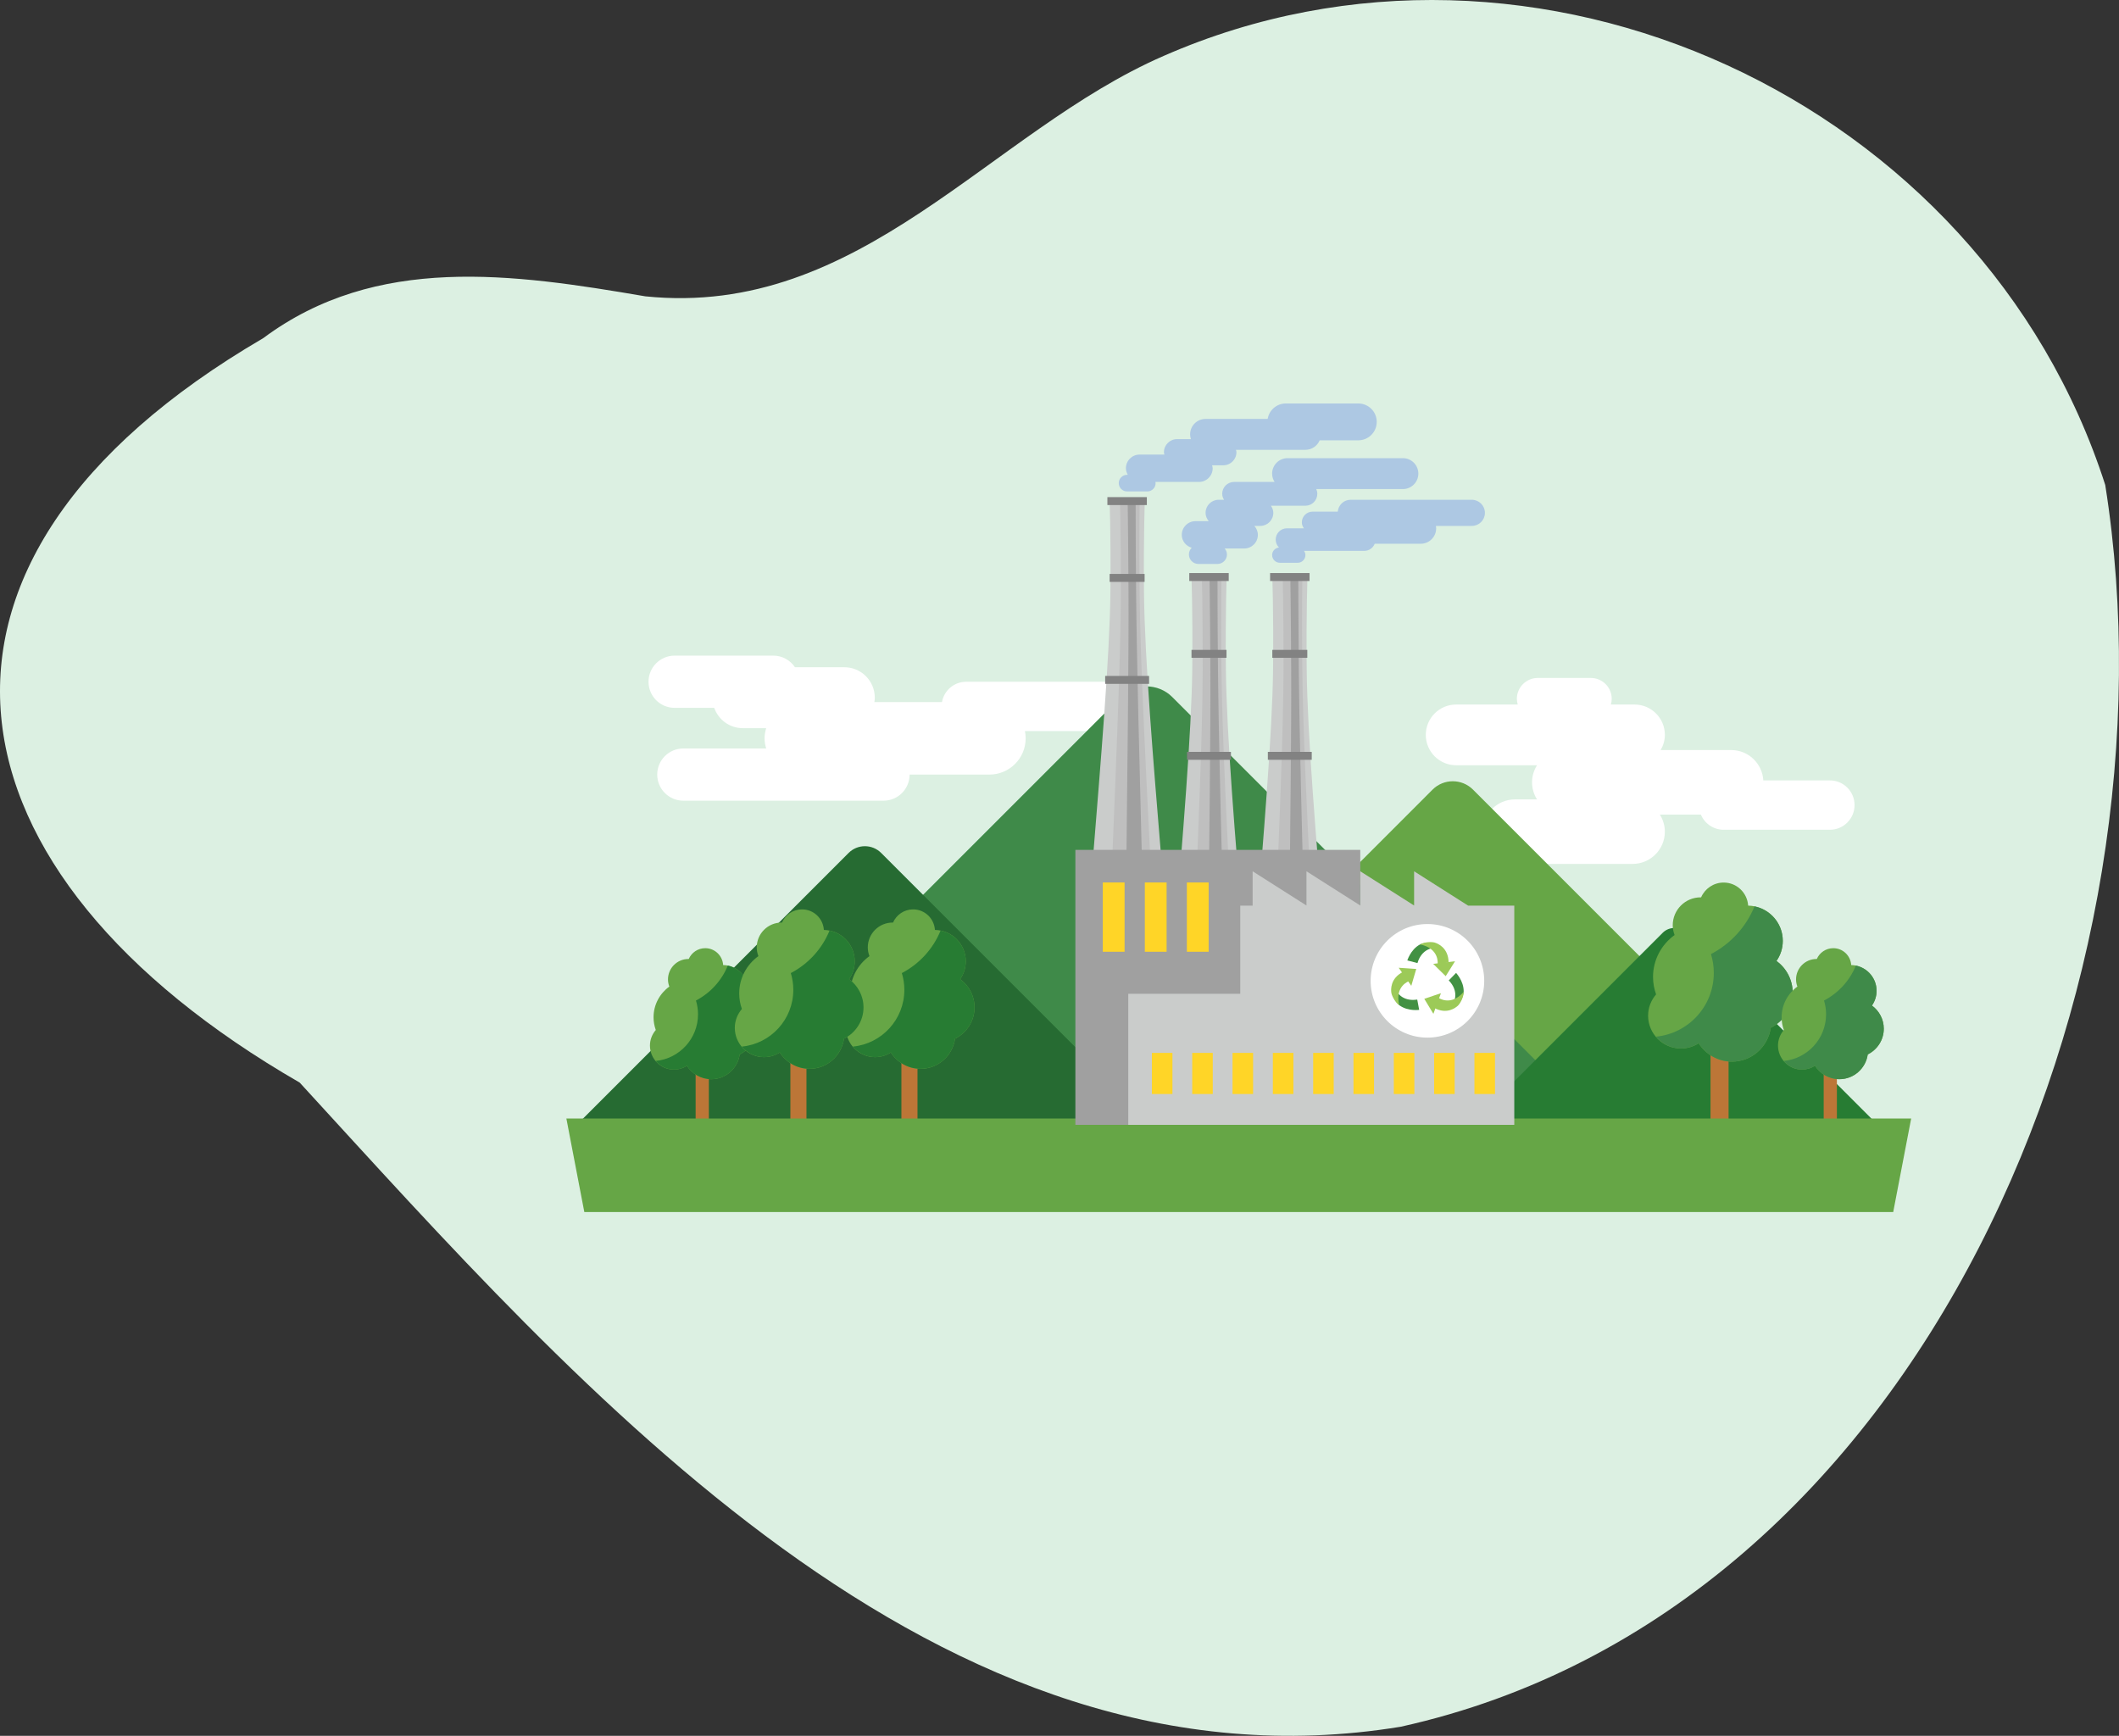 <?xml version="1.0" encoding="utf-8"?>
<!-- Generator: Adobe Illustrator 16.0.0, SVG Export Plug-In . SVG Version: 6.00 Build 0)  -->
<!DOCTYPE svg PUBLIC "-//W3C//DTD SVG 1.1//EN" "http://www.w3.org/Graphics/SVG/1.1/DTD/svg11.dtd">
<svg version="1.1" id="圖層_1" xmlns="http://www.w3.org/2000/svg" xmlns:xlink="http://www.w3.org/1999/xlink" x="0px" y="0px"
	 width="500.919px" height="410.311px" viewBox="0 0 500.919 410.311" enable-background="new 0 0 500.919 410.311"
	 xml:space="preserve">
<rect x="0" y="0" width="500.919" height="410.311" fill="#333333" stroke="none"/>
<g>
	<path fill="#DCF0E2" d="M70.844,255.899c-85.66-49.398-99.658-122.826-8.632-175.958c26.762-19.934,59.04-15.246,90.34-9.895
		c50.926,5.223,81.447-38.99,122.584-56.853c87.659-38.396,193.293,10.507,222.531,101.444
		c18.493,116.626-42.535,266.07-166.568,293.53C221.703,426.025,137.469,328.532,70.844,255.899z"/>
	<g>
		<path fill="#FFFFFF" d="M261.32,161.152H228.4c-2.867,0-5.236,2.072-5.723,4.801h-15.982c0.049-0.34,0.102-0.679,0.102-1.029
			c0-3.978-3.221-7.203-7.197-7.203h-11.674c-1.107-1.652-2.99-2.743-5.131-2.743H159.48c-3.412,0-6.174,2.762-6.174,6.174
			c0,3.408,2.762,6.171,6.174,6.171h9.354c0.994,2.79,3.631,4.801,6.762,4.801h5.523c-0.223,0.766-0.381,1.561-0.381,2.4
			c0,0.839,0.158,1.634,0.381,2.4h-19.584c-3.408,0-6.17,2.761-6.17,6.171c0,3.411,2.762,6.172,6.17,6.172h47.322
			c3.408,0,6.172-2.761,6.172-6.172h18.859c4.736,0,8.572-3.836,8.572-8.571c0-0.586-0.059-1.161-0.17-1.717h19.029
			c3.217,0,5.83-2.608,5.83-5.829C267.15,163.76,264.537,161.152,261.32,161.152z"/>
		<path fill="#FFFFFF" d="M432.58,184.474h-15.742c-0.238-3.998-3.52-7.175-7.578-7.175h-16.695c0.619-1.06,1-2.276,1-3.589
			c0-3.963-3.217-7.176-7.182-7.176h-5.588c0.121-0.429,0.207-0.875,0.207-1.346c0-2.724-2.207-4.932-4.934-4.932h-12.555
			c-2.725,0-4.934,2.208-4.934,4.932c0,0.47,0.082,0.917,0.207,1.346h-14.561c-3.965,0-7.176,3.213-7.176,7.176
			c0,3.964,3.211,7.177,7.176,7.177h19.117c-0.734,1.173-1.176,2.549-1.176,4.037c0,1.486,0.441,2.862,1.176,4.037h-5.215
			c-4.213,0-7.623,3.413-7.623,7.624c0,4.21,3.41,7.625,7.623,7.625h27.807c4.211,0,7.629-3.414,7.629-7.625
			c0-1.487-0.447-2.863-1.182-4.037h9.701c0.879,2.107,2.957,3.588,5.381,3.588h25.115c3.219,0,5.83-2.61,5.83-5.831
			S435.798,184.474,432.58,184.474z"/>
		<g>
			<path fill="#66A646" d="M428.789,267.228l-80.576-80.575c-2.639-2.642-6.924-2.642-9.568,0l-80.57,80.575H428.789z"/>
			<path fill="#3F8A49" d="M379.578,267.228L277.121,164.77c-3.361-3.36-8.811-3.36-12.17,0L162.494,267.228H379.578z"/>
			<path fill="#266B32" d="M273.083,266.403l-64.781-64.785c-2.125-2.124-5.568-2.124-7.695,0l-64.779,64.785H273.083z"/>
			<path fill="#277C33" d="M443.906,265.921l-45.441-45.442c-1.492-1.49-3.904-1.49-5.398,0l-45.438,45.442H443.906z"/>
		</g>
		<g>
			<rect x="213.089" y="236.397" fill="#BC7637" width="3.803" height="30.049"/>
			<path fill="#66A646" d="M230.375,238.125c0-2.744-1.344-5.158-3.396-6.667c0.83-1.2,1.324-2.652,1.324-4.224
				c0-4.059-3.254-7.344-7.291-7.42c-0.176-2.705-2.404-4.854-5.156-4.854c-2.129,0-3.955,1.285-4.752,3.119
				c-0.029,0-0.057-0.008-0.09-0.008c-3.242,0-5.875,2.631-5.875,5.877c0,0.727,0.15,1.414,0.391,2.057
				c-2.746,1.979-4.539,5.193-4.539,8.834c0,1.284,0.234,2.512,0.643,3.653c-1.031,1.208-1.676,2.757-1.676,4.47
				c0,3.82,3.094,6.918,6.912,6.918c1.373,0,2.645-0.416,3.723-1.104c1.473,2.319,4.041,3.868,6.994,3.868
				c4.18,0,7.604-3.1,8.18-7.122C228.488,244.164,230.375,241.377,230.375,238.125z"/>
			<path fill="#277C33" d="M226.978,231.458c0.83-1.2,1.324-2.652,1.324-4.224c0-3.598-2.561-6.576-5.955-7.262
				c-1.77,4.335-5.039,7.893-9.158,10.043c0.385,1.251,0.592,2.58,0.592,3.96c0,7.007-5.346,12.763-12.182,13.417
				c1.266,1.51,3.145,2.488,5.27,2.488c1.373,0,2.645-0.416,3.723-1.104c1.473,2.319,4.041,3.868,6.994,3.868
				c4.18,0,7.604-3.1,8.18-7.122c2.723-1.359,4.609-4.146,4.609-7.397C230.375,235.381,229.031,232.967,226.978,231.458z"/>
		</g>
		<g>
			<rect x="164.443" y="241.747" fill="#BC7637" width="3.123" height="24.699"/>
			<path fill="#66A646" d="M178.652,243.168c0-2.256-1.109-4.238-2.797-5.479c0.682-0.987,1.088-2.182,1.088-3.474
				c0-3.334-2.674-6.035-5.994-6.097c-0.143-2.224-1.975-3.988-4.236-3.988c-1.75,0-3.248,1.056-3.904,2.565
				c-0.027,0-0.049-0.011-0.072-0.011c-2.668,0-4.83,2.165-4.83,4.833c0,0.597,0.121,1.162,0.318,1.69
				c-2.254,1.624-3.729,4.267-3.729,7.261c0,1.055,0.193,2.062,0.527,3.004c-0.846,0.992-1.379,2.266-1.379,3.674
				c0,3.138,2.543,5.683,5.684,5.683c1.129,0,2.172-0.34,3.055-0.906c1.215,1.905,3.328,3.177,5.754,3.177
				c3.434,0,6.246-2.547,6.721-5.853C177.097,248.131,178.652,245.84,178.652,243.168z"/>
			<path fill="#277C33" d="M175.855,237.689c0.682-0.987,1.088-2.182,1.088-3.474c0-2.955-2.105-5.403-4.895-5.967
				c-1.453,3.563-4.143,6.486-7.527,8.254c0.314,1.027,0.488,2.123,0.488,3.256c0,5.759-4.396,10.49-10.014,11.027
				c1.043,1.24,2.584,2.044,4.332,2.044c1.129,0,2.172-0.34,3.055-0.906c1.215,1.905,3.328,3.177,5.754,3.177
				c3.434,0,6.246-2.547,6.721-5.853c2.24-1.116,3.795-3.407,3.795-6.079C178.652,240.913,177.542,238.93,175.855,237.689z"/>
		</g>
		<g>
			<rect x="186.841" y="236.397" fill="#BC7637" width="3.803" height="30.049"/>
			<path fill="#66A646" d="M204.128,238.125c0-2.744-1.35-5.158-3.4-6.667c0.83-1.2,1.324-2.652,1.324-4.224
				c0-4.059-3.256-7.344-7.293-7.42c-0.176-2.705-2.404-4.854-5.154-4.854c-2.129,0-3.953,1.285-4.75,3.119
				c-0.031,0-0.061-0.008-0.09-0.008c-3.246,0-5.877,2.631-5.877,5.877c0,0.727,0.148,1.414,0.391,2.057
				c-2.742,1.979-4.537,5.193-4.537,8.834c0,1.284,0.232,2.512,0.641,3.653c-1.033,1.208-1.678,2.757-1.678,4.47
				c0,3.82,3.096,6.918,6.916,6.918c1.371,0,2.645-0.416,3.719-1.104c1.473,2.319,4.045,3.868,6.994,3.868
				c4.182,0,7.605-3.1,8.18-7.122C202.238,244.164,204.128,241.377,204.128,238.125z"/>
			<path fill="#277C33" d="M200.728,231.458c0.83-1.2,1.324-2.652,1.324-4.224c0-3.598-2.561-6.576-5.955-7.262
				c-1.771,4.335-5.039,7.893-9.156,10.043c0.383,1.251,0.592,2.58,0.592,3.96c0,7.007-5.346,12.763-12.184,13.417
				c1.27,1.51,3.143,2.488,5.271,2.488c1.371,0,2.645-0.416,3.719-1.104c1.473,2.319,4.045,3.868,6.994,3.868
				c4.182,0,7.605-3.1,8.18-7.122c2.725-1.359,4.615-4.146,4.615-7.397C204.128,235.381,202.779,232.967,200.728,231.458z"/>
		</g>
		<g>
			<g>
				<rect x="404.355" y="232.692" fill="#BC7637" width="4.271" height="33.754"/>
				<path fill="#66A646" d="M423.775,234.633c0-3.082-1.516-5.791-3.82-7.488c0.936-1.348,1.488-2.98,1.488-4.744
					c0-4.557-3.652-8.248-8.189-8.332c-0.197-3.041-2.701-5.453-5.789-5.453c-2.391,0-4.441,1.442-5.338,3.503
					c-0.035,0-0.064-0.008-0.098-0.008c-3.646,0-6.605,2.955-6.605,6.601c0,0.816,0.17,1.588,0.439,2.312
					c-3.082,2.22-5.098,5.832-5.098,9.921c0,1.441,0.266,2.82,0.723,4.105c-1.16,1.358-1.889,3.096-1.889,5.02
					c0,4.289,3.48,7.768,7.77,7.768c1.541,0,2.973-0.463,4.18-1.238c1.656,2.605,4.545,4.346,7.857,4.346
					c4.695,0,8.541-3.483,9.188-8C421.654,241.417,423.775,238.286,423.775,234.633z"/>
				<path fill="#3F8A49" d="M419.955,227.145c0.936-1.348,1.488-2.98,1.488-4.744c0-4.039-2.877-7.387-6.688-8.154
					c-1.988,4.869-5.662,8.863-10.289,11.278c0.434,1.407,0.666,2.899,0.666,4.449c0,7.872-6.006,14.335-13.684,15.071
					c1.426,1.693,3.533,2.791,5.92,2.791c1.541,0,2.973-0.463,4.18-1.238c1.656,2.605,4.545,4.346,7.857,4.346
					c4.695,0,8.541-3.483,9.188-8c3.061-1.527,5.182-4.658,5.182-8.311C423.775,231.551,422.259,228.842,419.955,227.145z"/>
			</g>
			<g>
				<rect x="431.109" y="241.747" fill="#BC7637" width="3.121" height="24.699"/>
				<path fill="#66A646" d="M445.316,243.168c0-2.256-1.105-4.238-2.797-5.479c0.686-0.987,1.094-2.182,1.094-3.474
					c0-3.334-2.68-6.035-5.998-6.097c-0.141-2.224-1.977-3.988-4.232-3.988c-1.752,0-3.252,1.056-3.908,2.565
					c-0.027,0-0.047-0.011-0.07-0.011c-2.668,0-4.832,2.165-4.832,4.833c0,0.597,0.121,1.162,0.32,1.69
					c-2.256,1.624-3.729,4.267-3.729,7.261c0,1.055,0.189,2.062,0.525,3.004c-0.848,0.992-1.381,2.266-1.381,3.674
					c0,3.138,2.545,5.683,5.684,5.683c1.129,0,2.176-0.34,3.062-0.906c1.209,1.905,3.322,3.177,5.748,3.177
					c3.432,0,6.252-2.547,6.721-5.853C443.761,248.131,445.316,245.84,445.316,243.168z"/>
				<path fill="#3F8A49" d="M442.519,237.689c0.686-0.987,1.094-2.182,1.094-3.474c0-2.955-2.107-5.403-4.898-5.967
					c-1.453,3.563-4.141,6.486-7.525,8.254c0.314,1.027,0.484,2.123,0.484,3.256c0,5.759-4.395,10.49-10.014,11.027
					c1.043,1.24,2.586,2.044,4.332,2.044c1.129,0,2.176-0.34,3.062-0.906c1.209,1.905,3.322,3.177,5.748,3.177
					c3.432,0,6.252-2.547,6.721-5.853c2.238-1.116,3.793-3.407,3.793-6.079C445.316,240.913,444.21,238.93,442.519,237.689z"/>
			</g>
		</g>
		<polygon fill="#66A646" points="447.546,286.497 138.13,286.497 133.888,264.397 451.789,264.397 		"/>
		<g>
			<g>
				<g>
					<g>
						<path fill="#CACCCB" d="M258.48,201.523h15.93c-1.631-19.965-3.809-45.529-3.975-61.286
							c-0.139-13.568,0.213-22.523,0.213-22.523h-8.371c0,0,0.357,8.154,0.213,22.523
							C262.337,155.055,260.115,181.129,258.48,201.523z"/>
						<path fill="#BFBFBF" d="M262.986,201.523h8.875c-0.992-19.965-2.314-45.529-2.471-61.286
							c-0.137-13.568,0.021-22.523,0.021-22.523h-4.662c0,0,0.236,8.154,0.213,22.523
							C264.941,155.055,263.81,181.129,262.986,201.523z"/>
						<path fill="#A0A0A0" d="M266.294,201.523h3.609c-0.51-19.965-1.184-45.529-1.334-61.286
							c-0.127-13.568-0.111-22.523-0.111-22.523h-1.896c0,0,0.135,8.154,0.207,22.523
							C266.839,155.055,266.519,181.129,266.294,201.523z"/>
						<rect x="261.781" y="117.507" fill="#828282" width="9.328" height="1.878"/>
						<rect x="262.31" y="135.665" fill="#828282" width="8.27" height="1.88"/>
						<rect x="261.255" y="159.775" fill="#828282" width="10.381" height="1.876"/>
					</g>
					<g>
						<path fill="#CACCCB" d="M296.941,219.472h15.928c-1.631-19.964-3.809-45.53-3.973-61.285
							c-0.137-13.57,0.207-22.525,0.207-22.525h-8.365c0,0,0.355,8.156,0.209,22.525
							C300.796,173.002,298.574,199.08,296.941,219.472z"/>
						<path fill="#BFBFBF" d="M301.447,219.472h8.871c-0.99-19.964-2.307-45.53-2.467-61.285
							c-0.133-13.57,0.021-22.525,0.021-22.525h-4.66c0,0,0.227,8.156,0.207,22.525C303.398,173.002,302.269,199.08,301.447,219.472
							z"/>
						<path fill="#A0A0A0" d="M304.753,219.472h3.609c-0.51-19.964-1.186-45.53-1.334-61.285
							c-0.125-13.57-0.113-22.525-0.113-22.525h-1.896c0,0,0.143,8.156,0.207,22.525C305.298,173.002,304.98,199.08,304.753,219.472
							z"/>
						<rect x="300.242" y="135.457" fill="#828282" width="9.324" height="1.879"/>
						<rect x="300.769" y="153.616" fill="#828282" width="8.27" height="1.878"/>
						<rect x="299.714" y="177.725" fill="#828282" width="10.377" height="1.876"/>
					</g>
					<g>
						<path fill="#CACCCB" d="M277.835,219.472h15.926c-1.629-19.964-3.805-45.53-3.969-61.285
							c-0.141-13.57,0.207-22.525,0.207-22.525h-8.367c0,0,0.357,8.156,0.213,22.525C281.691,173.002,279.47,199.08,277.835,219.472
							z"/>
						<path fill="#BFBFBF" d="M282.341,219.472h8.873c-0.99-19.964-2.314-45.53-2.469-61.285
							c-0.135-13.57,0.021-22.525,0.021-22.525h-4.662c0,0,0.232,8.156,0.211,22.525
							C284.294,173.002,283.164,199.08,282.341,219.472z"/>
						<path fill="#A0A0A0" d="M285.65,219.472h3.607c-0.51-19.964-1.184-45.53-1.332-61.285c-0.129-13.57-0.113-22.525-0.113-22.525
							h-1.895c0,0,0.137,8.156,0.203,22.525C286.193,173.002,285.875,199.08,285.65,219.472z"/>
						<rect x="281.138" y="135.457" fill="#828282" width="9.324" height="1.879"/>
						<rect x="281.662" y="153.616" fill="#828282" width="8.275" height="1.878"/>
						<rect x="280.611" y="177.725" fill="#828282" width="10.375" height="1.876"/>
					</g>
					<g>
						<rect x="254.214" y="200.89" fill="#A0A0A0" width="67.348" height="64.997"/>
						<rect x="260.689" y="208.596" fill="#FFD527" width="5.156" height="16.379"/>
						<rect x="270.63" y="208.596" fill="#FFD527" width="5.15" height="16.379"/>
						<rect x="280.568" y="208.596" fill="#FFD527" width="5.152" height="16.379"/>
					</g>
					<polygon fill="#CACCCB" points="347.054,214.069 334.285,205.952 334.285,214.042 321.562,205.952 321.562,214.042 
						308.839,205.952 308.839,214.042 296.117,205.952 296.117,214.069 293.191,214.069 293.191,234.907 266.716,234.907 
						266.716,265.887 357.968,265.887 357.968,214.069 					"/>
					<g>
						<rect x="272.302" y="248.881" fill="#FFD527" width="4.857" height="9.719"/>
						<rect x="281.833" y="248.881" fill="#FFD527" width="4.857" height="9.719"/>
						<rect x="291.363" y="248.881" fill="#FFD527" width="4.861" height="9.719"/>
						<rect x="300.894" y="248.881" fill="#FFD527" width="4.859" height="9.719"/>
						<rect x="310.425" y="248.881" fill="#FFD527" width="4.857" height="9.719"/>
						<rect x="319.955" y="248.881" fill="#FFD527" width="4.859" height="9.719"/>
						<rect x="329.49" y="248.881" fill="#FFD527" width="4.857" height="9.719"/>
						<rect x="339.019" y="248.881" fill="#FFD527" width="4.857" height="9.719"/>
						<rect x="348.546" y="248.881" fill="#FFD527" width="4.863" height="9.719"/>
					</g>
				</g>
				<circle fill="#FFFFFF" cx="337.436" cy="231.848" r="13.425"/>
				<g>
					<path fill="#429143" d="M339.882,224.219c-1.088-0.434-3.828,0.098-4.801,3.434c-1.428-0.363-2.4-0.627-2.4-0.627
						c-0.078,0.318,0.631-2.519,3.016-3.788c3.199-1.148,4.055,0.395,4.055,0.395L339.882,224.219z"/>
					<polygon fill="#9CCA58" points="341.376,227.53 343.958,227.225 342.857,228.987 341.755,230.749 340.273,229.291 
						338.794,227.833 					"/>
					<path fill="#9CCA58" d="M335.679,223.243c0.91-0.562,2.887-0.727,3.719-0.357c0.273,0.121,2.982,0.998,3.043,4.591
						c-1.814,0.446-2.59,0.332-2.59,0.332S340.312,224.163,335.679,223.243z"/>
					<path fill="#429143" d="M343.083,237.619c0.91-0.729,1.811-3.376-0.605-5.872c1.021-1.061,1.732-1.775,1.732-1.775
						c-0.24-0.224,1.875,1.797,1.795,4.498c-0.584,3.35-2.348,3.326-2.348,3.326L343.083,237.619z"/>
					<polygon fill="#9CCA58" points="339.738,237.211 338.845,239.651 337.769,237.875 336.693,236.098 338.662,235.432 
						340.63,234.769 					"/>
					<path fill="#9CCA58" d="M346.017,234.452c0.033,1.066-0.799,2.865-1.537,3.407c-0.234,0.175-2.338,2.097-5.49,0.367
						c0.508-1.794,0.992-2.409,0.992-2.409S342.919,238.018,346.017,234.452z"/>
					<path fill="#429143" d="M329.875,233.394c0.074,1.166,1.721,3.425,5.154,2.881c0.277,1.447,0.455,2.44,0.455,2.44
						c0.32-0.066-2.547,0.498-4.713-1.115c-2.404-2.406-1.367-3.838-1.367-3.838L329.875,233.394z"/>
					<polygon fill="#9CCA58" points="332.136,230.892 330.648,228.758 332.722,228.899 334.794,229.042 334.207,231.034 
						333.621,233.028 					"/>
					<path fill="#9CCA58" d="M330.779,237.613c-0.891-0.585-1.885-2.3-1.906-3.21c-0.004-0.297-0.365-3.123,2.861-4.707
						c1.176,1.447,1.4,2.2,1.4,2.2S329.642,233.034,330.779,237.613z"/>
				</g>
			</g>
		</g>
		<path fill="#ADC8E3" d="M347.933,118.135h-28.666c-1.605,0-2.883,1.241-3.033,2.809h-5.955c-1.4,0-2.531,1.132-2.531,2.53
			c0,0.532,0.201,0.996,0.484,1.404h-3.996c-1.477,0-2.67,1.196-2.67,2.67c0,0.729,0.297,1.388,0.77,1.871
			c-0.904,0.108-1.615,0.85-1.615,1.783c0,1.007,0.82,1.826,1.83,1.826h4.213c1.01,0,1.828-0.818,1.828-1.826
			c0-0.371-0.139-0.696-0.33-0.984h14.24c1.125,0,2.08-0.7,2.469-1.686h10.881c2.018,0,3.648-1.635,3.648-3.654
			c0-0.192-0.023-0.376-0.055-0.561h8.488c1.707,0,3.09-1.384,3.09-3.092C351.023,119.518,349.64,118.135,347.933,118.135z"/>
		<path fill="#ADC8E3" d="M331.634,108.299h-27.258c-2.021,0-3.656,1.635-3.656,3.654c0,0.724,0.219,1.396,0.584,1.965h-9.574
			c-1.553,0-2.811,1.259-2.811,2.811c0,0.522,0.182,0.984,0.432,1.405h-1.273c-1.711,0-3.09,1.383-3.09,3.09
			c0,0.759,0.305,1.43,0.754,1.968h-3.145c-1.785,0-3.232,1.446-3.232,3.23c0,1.469,1.002,2.661,2.34,3.052
			c-0.402,0.408-0.654,0.966-0.654,1.587c0,1.24,1.006,2.246,2.246,2.246h4.5c1.24,0,2.248-1.006,2.248-2.246
			c0-0.542-0.217-1.018-0.533-1.406h4.607c1.785,0,3.232-1.446,3.232-3.232c0-0.814-0.328-1.539-0.828-2.106h1.391
			c1.705,0,3.09-1.384,3.09-3.092c0-0.637-0.24-1.195-0.568-1.685h8.156c1.551,0,2.811-1.26,2.811-2.811
			c0-0.402-0.092-0.779-0.244-1.125h20.477c2.018,0,3.652-1.636,3.652-3.651C335.287,109.935,333.652,108.299,331.634,108.299z"/>
		<path fill="#ADC8E3" d="M321.095,95.372h-17.143c-2.162,0-3.945,1.585-4.285,3.653h-14.68c-2.023,0-3.652,1.636-3.652,3.653
			c0,0.396,0.076,0.768,0.189,1.126h-3.285c-1.705,0-3.09,1.384-3.09,3.088c0,0.202,0.078,0.375,0.113,0.562h-5.875
			c-1.785,0-3.23,1.447-3.23,3.231c0,0.574,0.188,1.081,0.449,1.548h-0.17c-1.086,0-1.967,0.88-1.967,1.966
			c0,1.087,0.881,1.967,1.967,1.967h4.779c1.086,0,1.965-0.879,1.965-1.967c0-0.1-0.041-0.186-0.057-0.281h10.316
			c1.783,0,3.23-1.447,3.23-3.233c0-0.248-0.088-0.467-0.143-0.701h2.672c1.707,0,3.09-1.385,3.09-3.093
			c0-0.198-0.076-0.371-0.111-0.562h16.412c1.52,0,2.82-0.927,3.371-2.246h9.133c2.406,0,4.357-1.951,4.357-4.357
			C325.453,97.323,323.501,95.372,321.095,95.372z"/>
	</g>
</g>
</svg>
